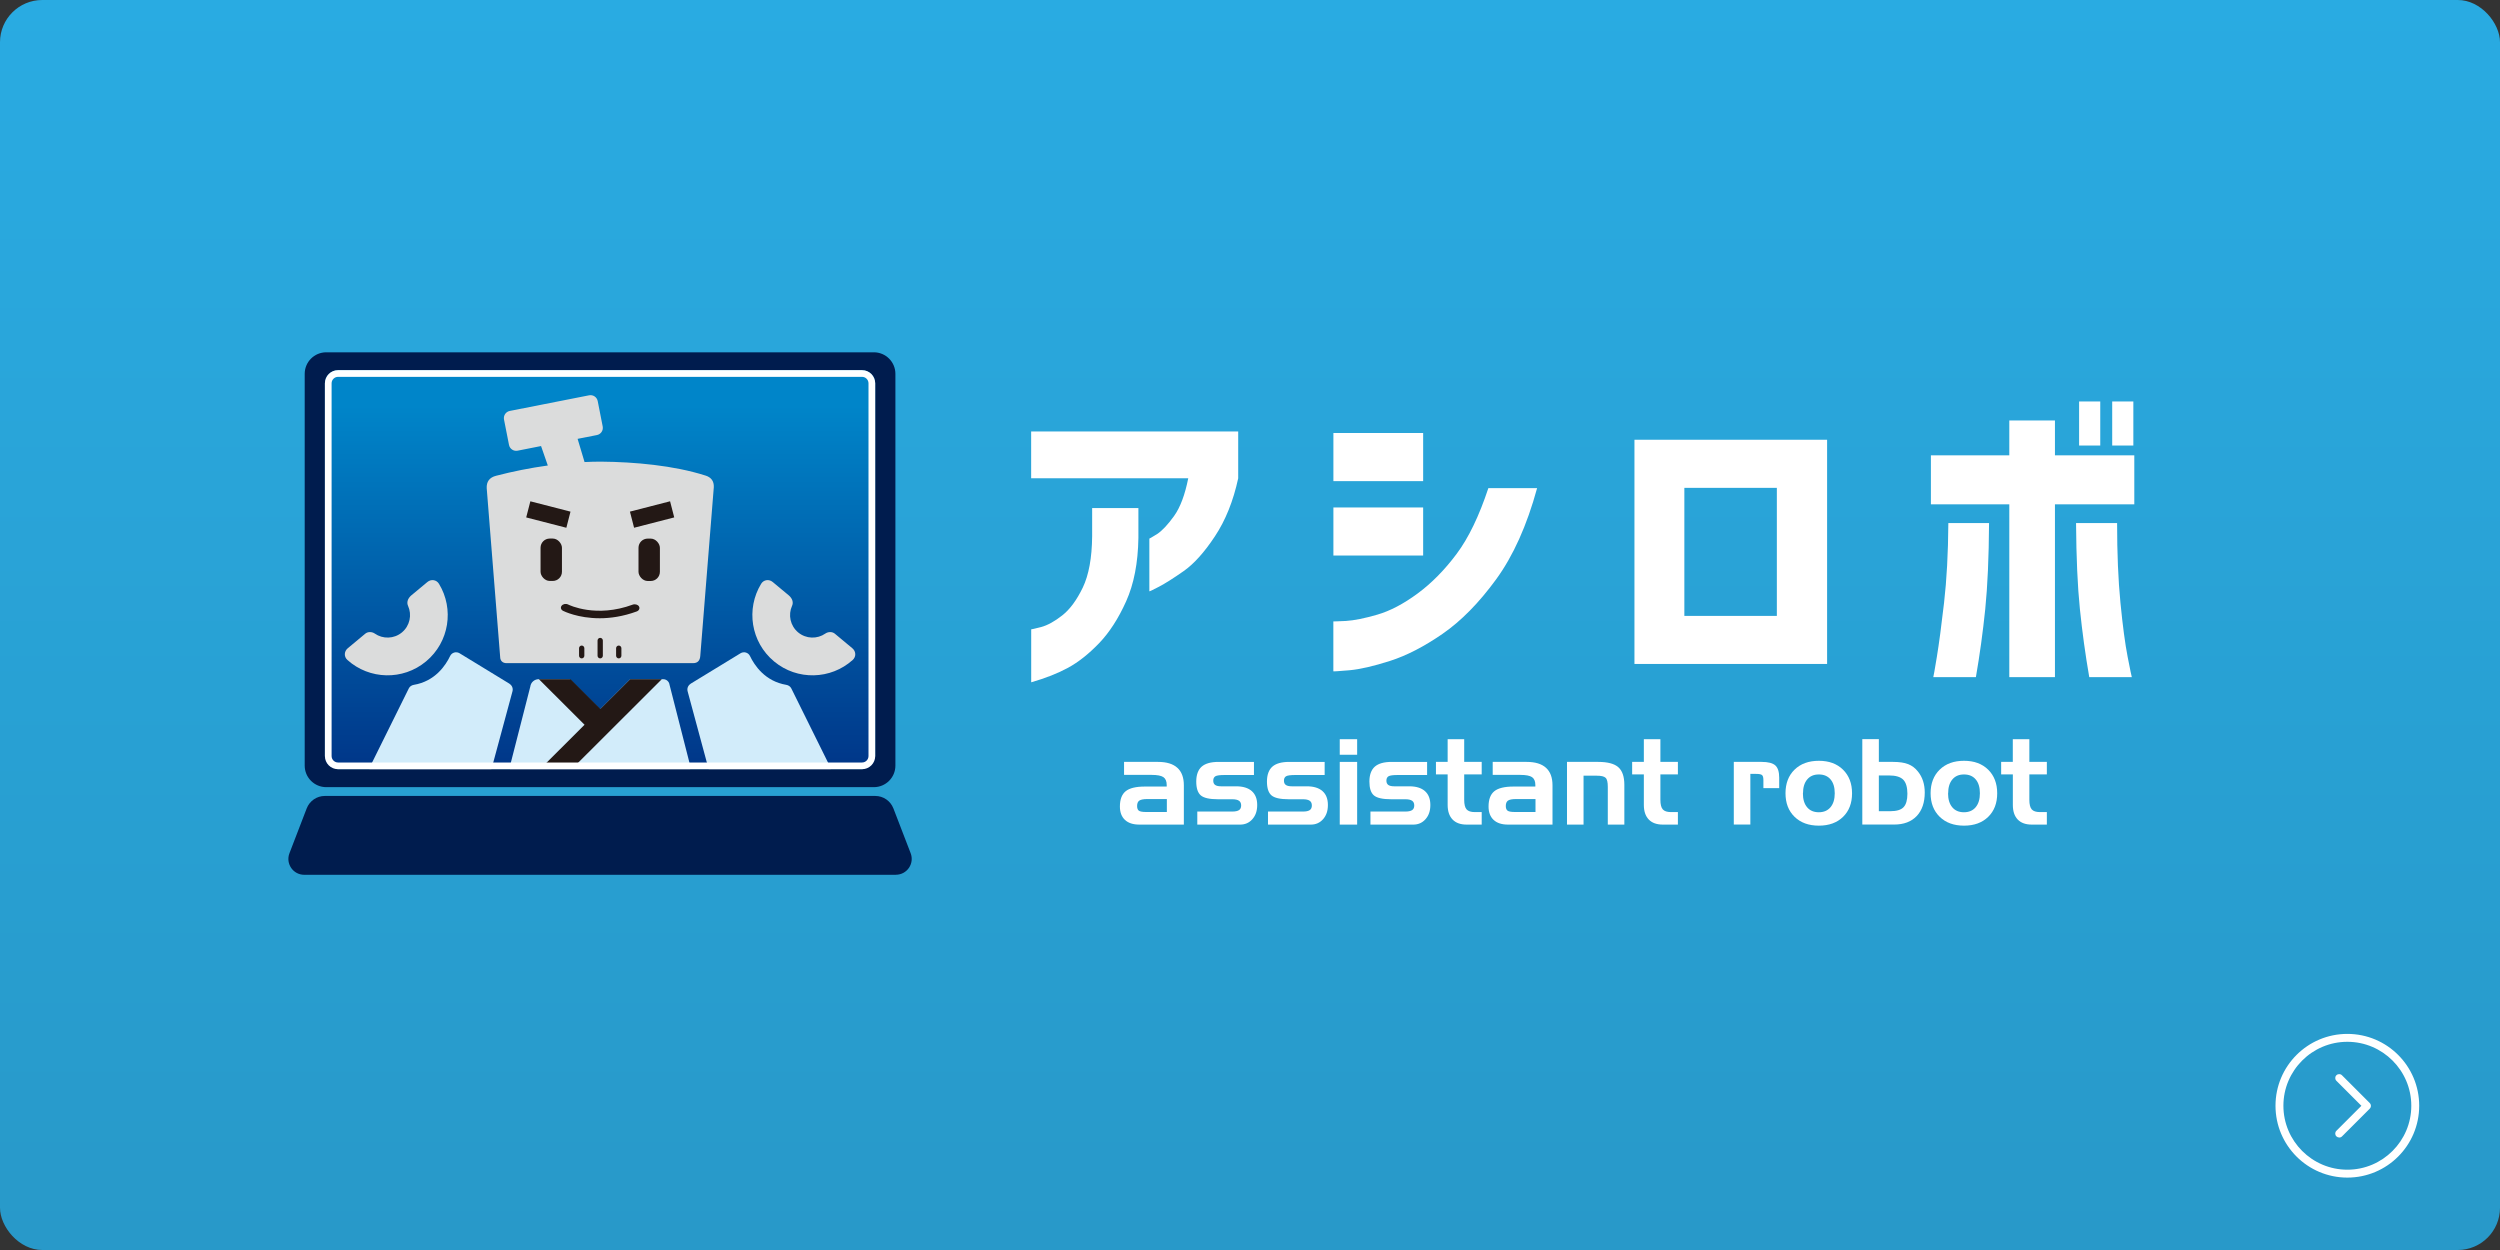 <?xml version="1.0" encoding="UTF-8"?>
<svg id="_レイヤー_2" data-name="レイヤー 2" xmlns="http://www.w3.org/2000/svg" xmlns:xlink="http://www.w3.org/1999/xlink" viewBox="0 0 500 250">
  <rect x="0" y="0" width="500" height="250" fill="#333333" stroke="none"/>
  <defs>
    <style>
      .cls-1 {
        fill: url(#_名称未設定グラデーション_126);
      }

      .cls-1, .cls-2, .cls-3, .cls-4, .cls-5, .cls-6, .cls-7 {
        stroke-width: 0px;
      }

      .cls-2 {
        fill: #d2ecfa;
      }

      .cls-3 {
        fill: #231815;
      }

      .cls-4 {
        fill: url(#_名称未設定グラデーション_25);
      }

      .cls-5 {
        fill: #001c4e;
      }

      .cls-6 {
        fill: #fff;
      }

      .cls-7 {
        fill: #dbdcdc;
      }
    </style>
    <linearGradient id="_名称未設定グラデーション_25" data-name="名称未設定グラデーション 25" x1="250" y1="-.81" x2="250" y2="249.19" gradientUnits="userSpaceOnUse">
      <stop offset="0" stop-color="#29abe2"/>
      <stop offset="1" stop-color="#2899c9"/>
    </linearGradient>
    <linearGradient id="_名称未設定グラデーション_126" data-name="名称未設定グラデーション 126" x1="120.01" y1="152.05" x2="120.01" y2="81.23" gradientUnits="userSpaceOnUse">
      <stop offset="0" stop-color="#00388a"/>
      <stop offset="1" stop-color="#0085c9"/>
    </linearGradient>
  </defs>
  <g id="_レイヤー_1-2" data-name="レイヤー 1">
    <rect class="cls-4" width="500" height="250" rx="8.45" ry="8.45"/>
    <g>
      <path class="cls-6" d="M469.47,208.36c7.05,0,12.79,5.74,12.79,12.79s-5.74,12.79-12.79,12.79-12.79-5.74-12.79-12.79,5.74-12.79,12.79-12.79M469.47,206.78c-7.94,0-14.37,6.43-14.37,14.37s6.43,14.37,14.37,14.37,14.37-6.43,14.37-14.37-6.43-14.37-14.37-14.37h0Z"/>
      <path class="cls-6" d="M467.84,227.5c-.2,0-.4-.08-.56-.23-.31-.31-.31-.81,0-1.11l5-5-5-5c-.31-.31-.31-.81,0-1.11s.81-.31,1.11,0l5.56,5.56c.15.15.23.35.23.56s-.08.41-.23.56l-5.56,5.56c-.15.15-.36.23-.56.23Z"/>
    </g>
    <g>
      <g>
        <path class="cls-6" d="M224.81,152.38h6.79c1.71,0,3,.39,3.87,1.18.87.79,1.3,1.95,1.3,3.5v7.86h-8.9c-1.25,0-2.21-.31-2.88-.94-.67-.63-1.01-1.52-1.01-2.67,0-1.43.39-2.45,1.16-3.07.77-.62,2.05-.93,3.84-.93h4.36v-.31c0-.74-.22-1.27-.66-1.57-.44-.3-1.22-.45-2.34-.45h-5.53v-2.59ZM229.22,162.4h4.15v-2.59h-3.91c-.77,0-1.31.11-1.6.31-.3.21-.44.57-.44,1.09,0,.44.12.75.35.93.24.17.72.26,1.45.26"/>
        <path class="cls-6" d="M239.47,162.31h6.98c.62,0,1.07-.1,1.36-.29.28-.19.42-.5.42-.93s-.14-.74-.43-.94c-.29-.2-.74-.3-1.35-.3h-2.86c-1.7,0-2.84-.26-3.44-.78-.6-.52-.9-1.44-.9-2.76s.36-2.34,1.08-2.98c.72-.63,1.84-.95,3.35-.95h7.11v2.62h-5.85c-.95,0-1.57.08-1.86.25-.29.17-.43.46-.43.89,0,.39.13.67.38.85.25.18.65.27,1.19.27h3c1.37,0,2.42.32,3.14.96.72.64,1.08,1.56,1.08,2.77s-.32,2.11-.96,2.84c-.64.73-1.46,1.09-2.47,1.09h-8.55v-2.61Z"/>
        <path class="cls-6" d="M253.61,162.31h6.99c.62,0,1.07-.1,1.35-.29.28-.19.42-.5.42-.93s-.14-.74-.43-.94c-.29-.2-.74-.3-1.35-.3h-2.86c-1.69,0-2.84-.26-3.44-.78-.6-.52-.9-1.44-.9-2.76s.36-2.34,1.08-2.98c.72-.63,1.83-.95,3.35-.95h7.11v2.62h-5.85c-.95,0-1.57.08-1.86.25-.29.17-.43.46-.43.89,0,.39.12.67.38.85.25.18.65.27,1.19.27h3c1.37,0,2.42.32,3.14.96.72.64,1.08,1.56,1.08,2.77s-.32,2.11-.96,2.84c-.64.73-1.46,1.09-2.47,1.09h-8.55v-2.61Z"/>
        <path class="cls-6" d="M271.43,150.95h-3.48v-3.11h3.48v3.11ZM271.43,164.92h-3.48v-12.54h3.48v12.54Z"/>
        <path class="cls-6" d="M274.09,162.31h6.98c.62,0,1.07-.1,1.36-.29.28-.19.42-.5.42-.93s-.14-.74-.43-.94c-.29-.2-.74-.3-1.35-.3h-2.86c-1.7,0-2.84-.26-3.44-.78-.6-.52-.89-1.44-.89-2.76s.36-2.34,1.08-2.98c.72-.63,1.84-.95,3.35-.95h7.11v2.62h-5.85c-.95,0-1.57.08-1.86.25s-.43.46-.43.89c0,.39.13.67.38.85.25.18.65.27,1.19.27h3c1.37,0,2.42.32,3.14.96.72.64,1.08,1.56,1.08,2.77s-.32,2.11-.96,2.84c-.64.73-1.46,1.09-2.47,1.09h-8.55v-2.61Z"/>
        <path class="cls-6" d="M287.19,152.38h2.34v-4.54h3.31v4.54h3.5v2.5h-3.5v5.07c0,.93.16,1.57.48,1.93.32.36.87.54,1.66.54h1.36v2.5h-3.02c-1.22,0-2.16-.34-2.81-1.02-.65-.68-.98-1.65-.98-2.91v-6.11h-2.34v-2.5Z"/>
        <path class="cls-6" d="M298.54,152.38h6.79c1.71,0,3,.39,3.87,1.18.87.79,1.3,1.95,1.3,3.5v7.86h-8.9c-1.25,0-2.2-.31-2.88-.94-.67-.63-1.01-1.52-1.01-2.67,0-1.43.39-2.45,1.16-3.07.77-.62,2.05-.93,3.84-.93h4.36v-.31c0-.74-.22-1.27-.66-1.57-.44-.3-1.22-.45-2.34-.45h-5.53v-2.59ZM302.95,162.4h4.15v-2.59h-3.9c-.78,0-1.31.11-1.6.31-.3.21-.44.57-.44,1.09,0,.44.12.75.36.93.24.17.72.26,1.45.26"/>
        <path class="cls-6" d="M313.4,152.38h6.23c1.88,0,3.23.35,4.03,1.06.81.71,1.21,1.89,1.21,3.53v7.95h-3.31v-7.54c0-.94-.14-1.55-.44-1.82-.29-.28-.87-.42-1.75-.42h-2.66v9.78h-3.31v-12.54Z"/>
        <path class="cls-6" d="M326.43,152.38h2.34v-4.54h3.31v4.54h3.5v2.5h-3.5v5.07c0,.93.16,1.57.48,1.93.32.36.87.54,1.66.54h1.36v2.5h-3.02c-1.22,0-2.16-.34-2.81-1.02-.65-.68-.98-1.65-.98-2.91v-6.11h-2.34v-2.5Z"/>
        <path class="cls-6" d="M346.75,152.38h5.57c1.3,0,2.21.23,2.74.7.52.47.78,1.29.78,2.46v2.09h-3.16v-1.62c0-.49-.09-.82-.26-.98-.17-.17-.57-.25-1.19-.25h-1.16v10.13h-3.31v-12.54Z"/>
        <path class="cls-6" d="M370.41,158.66c0,1.97-.6,3.54-1.8,4.71-1.2,1.17-2.81,1.76-4.84,1.76s-3.65-.59-4.86-1.77c-1.21-1.18-1.81-2.75-1.81-4.71s.6-3.54,1.81-4.72c1.21-1.18,2.83-1.77,4.86-1.77s3.62.59,4.83,1.77c1.2,1.18,1.81,2.76,1.81,4.72M360.58,158.66c0,1.19.28,2.12.84,2.79.56.67,1.34,1,2.34,1s1.77-.33,2.34-1c.56-.67.85-1.59.85-2.79s-.28-2.12-.84-2.78c-.56-.66-1.34-.99-2.34-.99s-1.77.33-2.33,1c-.56.67-.84,1.59-.84,2.78"/>
        <path class="cls-6" d="M375.77,147.84v4.54h2.85c1.26,0,2.26.15,3.02.45.76.3,1.41.79,1.95,1.48.46.57.8,1.21,1.02,1.9.22.69.34,1.45.34,2.28,0,2.01-.54,3.59-1.61,4.72-1.08,1.13-2.58,1.7-4.5,1.7h-6.38v-17.08h3.31ZM377.79,155.09h-2.02v7.15h2.28c1.26,0,2.15-.26,2.66-.8.51-.53.77-1.43.77-2.7s-.28-2.25-.84-2.81c-.56-.56-1.51-.84-2.84-.84"/>
        <path class="cls-6" d="M399.44,158.66c0,1.97-.6,3.54-1.8,4.71-1.2,1.17-2.81,1.76-4.84,1.76s-3.65-.59-4.86-1.77c-1.21-1.18-1.82-2.75-1.82-4.71s.61-3.54,1.82-4.72c1.21-1.18,2.83-1.77,4.86-1.77s3.62.59,4.83,1.77c1.2,1.18,1.81,2.76,1.81,4.72M389.61,158.66c0,1.19.28,2.12.84,2.79.56.67,1.34,1,2.34,1s1.77-.33,2.34-1c.56-.67.85-1.59.85-2.79s-.28-2.12-.84-2.78c-.56-.66-1.34-.99-2.34-.99s-1.77.33-2.33,1c-.56.67-.84,1.59-.84,2.78"/>
        <path class="cls-6" d="M400.22,152.38h2.34v-4.54h3.31v4.54h3.5v2.5h-3.5v5.07c0,.93.16,1.57.48,1.93.32.36.87.54,1.66.54h1.36v2.5h-3.02c-1.22,0-2.16-.34-2.81-1.02-.65-.68-.97-1.65-.97-2.91v-6.11h-2.34v-2.5Z"/>
        <path class="cls-6" d="M206.23,95.66v-9.37h41.41v9.37c-.98,4.53-2.53,8.4-4.66,11.61-2.12,3.21-4.21,5.52-6.25,6.95-2.04,1.43-3.69,2.47-4.93,3.12-1.25.65-1.89.96-1.93.92v-10.54s.56-.27,1.56-.92c1-.65,2.12-1.85,3.37-3.58,1.25-1.74,2.19-4.26,2.85-7.57h-31.43ZM206.23,125.87s.7-.11,1.99-.46c1.29-.35,2.69-1.12,4.23-2.33,1.53-1.2,2.9-3.06,4.11-5.57,1.2-2.51,1.83-5.93,1.87-10.26v-5.64h9.25v6c-.08,4.98-.9,9.2-2.45,12.65-1.55,3.45-3.36,6.25-5.42,8.39-2.06,2.14-4.13,3.78-6.19,4.9-2.06,1.12-4.52,2.09-7.38,2.91v-10.6Z"/>
        <path class="cls-6" d="M266.68,86.6h17.95v9.62h-17.95v-9.62ZM307.42,97.63c-2.04,7.47-4.78,13.56-8.21,18.26-3.43,4.7-7,8.32-10.69,10.87-3.69,2.55-7.2,4.36-10.51,5.42-3.31,1.06-6.01,1.68-8.12,1.87-2.1.18-3.18.25-3.22.21v-9.98s.88,0,2.51-.09c1.63-.1,3.73-.52,6.28-1.26,2.55-.74,5.24-2.15,8.06-4.23,2.82-2.08,5.42-4.73,7.81-7.93,2.39-3.2,4.5-7.59,6.34-13.14h9.74ZM266.68,101.49h17.95v9.62h-17.95v-9.62Z"/>
        <path class="cls-6" d="M365.42,132.79h-38.53v-44.84h38.53v44.84ZM355.37,97.57h-18.5v25.61h18.5v-25.61Z"/>
        <path class="cls-6" d="M401.86,135.42v-34.55h-15.68v-9.8h15.68v-6.98h9.13v6.98h15.87v9.8h-15.87v34.55h-9.13ZM397.81,104.61c-.04,6.9-.3,12.64-.76,17.21-.47,4.57-1.09,9.11-1.87,13.6h-8.52c.04-.08.28-1.43.71-4.04.43-2.61.91-6.22,1.44-10.81.53-4.59.82-9.91.86-15.96h8.15ZM415.21,104.61h8.21c0,6.05.22,11.36.67,15.96.45,4.59.93,8.2,1.44,10.81.51,2.61.79,3.96.83,4.04h-8.51c-.78-4.49-1.4-9.02-1.87-13.6-.47-4.57-.72-10.31-.77-17.21M415.82,80.29h4.23v8.82h-4.23v-8.82ZM422.44,80.29h4.23v8.82h-4.23v-8.82Z"/>
      </g>
      <g>
        <rect class="cls-1" x="64.98" y="74.03" width="110.06" height="79.81"/>
        <g>
          <g>
            <g>
              <path class="cls-2" d="M101.92,136.76l-10.01-6.11c-.68-.41-1.55-.15-1.89.56-.89,1.87-3.01,5.05-7.26,5.76-.42.07-.81.32-1,.71l-7.72,15.59c-.44.88.21,1.92,1.19,1.92h21.68c.6,0,1.13-.4,1.28-.98l4.31-15.96c.15-.57-.09-1.17-.59-1.48Z"/>
              <path class="cls-7" d="M82.32,119.02c-.87.73-.99,1.54-.71,2.15.81,1.8.37,3.98-1.22,5.31-1.59,1.32-3.82,1.36-5.44.23-.55-.38-1.37-.41-1.89.02l-3.51,2.92c-.75.63-.79,1.7-.06,2.35,4.37,3.92,11.07,4.15,15.72.28,4.65-3.87,5.64-10.49,2.59-15.51-.51-.84-1.57-.99-2.32-.37l-3.15,2.62Z"/>
            </g>
            <g>
              <path class="cls-2" d="M138.1,136.76l10.01-6.11c.68-.41,1.55-.15,1.89.56.89,1.87,3.01,5.05,7.26,5.76.42.07.81.32,1,.71l7.72,15.59c.44.88-.21,1.92-1.19,1.92h-21.68c-.6,0-1.13-.4-1.28-.98l-4.31-15.96c-.15-.57.09-1.17.59-1.48Z"/>
              <path class="cls-7" d="M157.7,119.02c.87.73.99,1.54.71,2.15-.81,1.8-.37,3.98,1.22,5.31,1.59,1.32,3.82,1.36,5.44.23.55-.38,1.37-.41,1.89.02l3.51,2.92c.75.63.79,1.7.06,2.35-4.37,3.92-11.07,4.15-15.72.28-4.65-3.87-5.64-10.49-2.59-15.51.51-.84,1.57-.99,2.32-.37l3.15,2.62Z"/>
            </g>
            <g>
              <path class="cls-2" d="M126.04,135.84l-6.04,6.04-6.04-6.04h-6.23c-.85,0-1.57.64-1.67,1.48l-4.1,16.02c-.12.98.65,1.84,1.63,1.84h32.81c1.01,0,1.8-.89,1.68-1.89l-4.17-16.33c-.08-.64-.62-1.12-1.26-1.12h-6.59Z"/>
              <polygon class="cls-3" points="126.04 135.84 120.07 141.79 114.11 135.84 107.78 135.84 116.91 144.95 109.23 152.62 115.55 152.62 132.36 135.84 126.04 135.84"/>
            </g>
          </g>
          <g>
            <path class="cls-7" d="M141.03,95.09c-6.32-2.01-14.13-2.7-20.79-2.76-1.08,0-2.2.02-3.33.08l-1.39-4.64,3.87-.76c.79-.16,1.3-.92,1.15-1.71l-1-5.09c-.16-.79-.92-1.3-1.71-1.15l-15.88,3.13c-.79.16-1.3.92-1.15,1.71l1,5.09c.16.79.92,1.3,1.71,1.15l4.7-.93,1.35,3.89c-3.54.49-7.07,1.2-10.32,2.05-1.38.34-1.95,1.21-1.9,2.47l2.69,33.75c0,.8.52,1.26,1.26,1.26h37.33c.92,0,1.38-.52,1.44-1.49l2.7-33.69c.06-1.21-.52-2.01-1.72-2.36Z"/>
            <g>
              <path class="cls-3" d="M119.93,123.65c-4.32,0-7.13-1.39-7.31-1.48-.44-.22-.57-.68-.29-1.03s.85-.46,1.29-.24c.23.11,5.61,2.74,12.94.02.46-.16,1.03,0,1.24.37.22.38.01.83-.46,1-2.75,1.01-5.27,1.36-7.42,1.36Z"/>
              <rect class="cls-3" x="126.27" y="101.24" width="8.29" height="3.33" transform="translate(-21.54 35.77) rotate(-14.44)"/>
              <rect class="cls-3" x="105.53" y="101.24" width="8.29" height="3.33" transform="translate(190.22 229.91) rotate(-165.56)"/>
              <rect class="cls-3" x="108.11" y="107.71" width="4.28" height="8.48" rx="1.84" ry="1.84"/>
              <rect class="cls-3" x="127.7" y="107.71" width="4.28" height="8.48" rx="1.84" ry="1.84" transform="translate(259.68 223.91) rotate(180)"/>
              <path class="cls-3" d="M120.04,131.68c-.29,0-.53-.24-.53-.53v-3.05c0-.29.24-.53.53-.53s.53.24.53.53v3.05c0,.29-.24.53-.53.53Z"/>
              <path class="cls-3" d="M116.34,131.68c-.29,0-.53-.24-.53-.53v-1.51c0-.29.24-.53.53-.53s.53.24.53.53v1.51c0,.29-.24.53-.53.53Z"/>
              <path class="cls-3" d="M123.75,131.68c-.29,0-.53-.24-.53-.53v-1.51c0-.29.24-.53.53-.53s.53.24.53.53v1.51c0,.29-.24.53-.53.53Z"/>
            </g>
          </g>
        </g>
        <g>
          <path class="cls-5" d="M174.77,70.46h-109.52c-2.38,0-4.31,1.93-4.31,4.31v78.35c0,2.38,1.93,4.31,4.31,4.31h109.52c2.38,0,4.31-1.93,4.31-4.31v-78.35c0-2.38-1.93-4.31-4.31-4.31ZM175.04,151.21c0,1.45-1.18,2.63-2.63,2.63h-104.8c-1.45,0-2.63-1.18-2.63-2.63v-74.55c0-1.45,1.18-2.63,2.63-2.63h104.8c1.45,0,2.63,1.18,2.63,2.63v74.55Z"/>
          <path class="cls-6" d="M172.41,75.37c.71,0,1.29.58,1.29,1.29v74.55c0,.71-.58,1.29-1.29,1.29h-104.8c-.71,0-1.29-.58-1.29-1.29v-74.55c0-.71.58-1.29,1.29-1.29h104.8M172.41,74.03h-104.8c-1.45,0-2.63,1.18-2.63,2.63v74.55c0,1.45,1.18,2.63,2.63,2.63h104.8c1.45,0,2.63-1.18,2.63-2.63v-74.55c0-1.45-1.18-2.63-2.63-2.63h0Z"/>
          <path class="cls-5" d="M179.17,174.96H60.85c-2.23,0-3.76-2.23-2.96-4.31l3.45-8.97c.58-1.5,2.02-2.49,3.62-2.49h110.09c1.61,0,3.05.99,3.63,2.49l3.45,8.96c.8,2.08-.73,4.31-2.96,4.31Z"/>
        </g>
      </g>
    </g>
  </g>
</svg>
